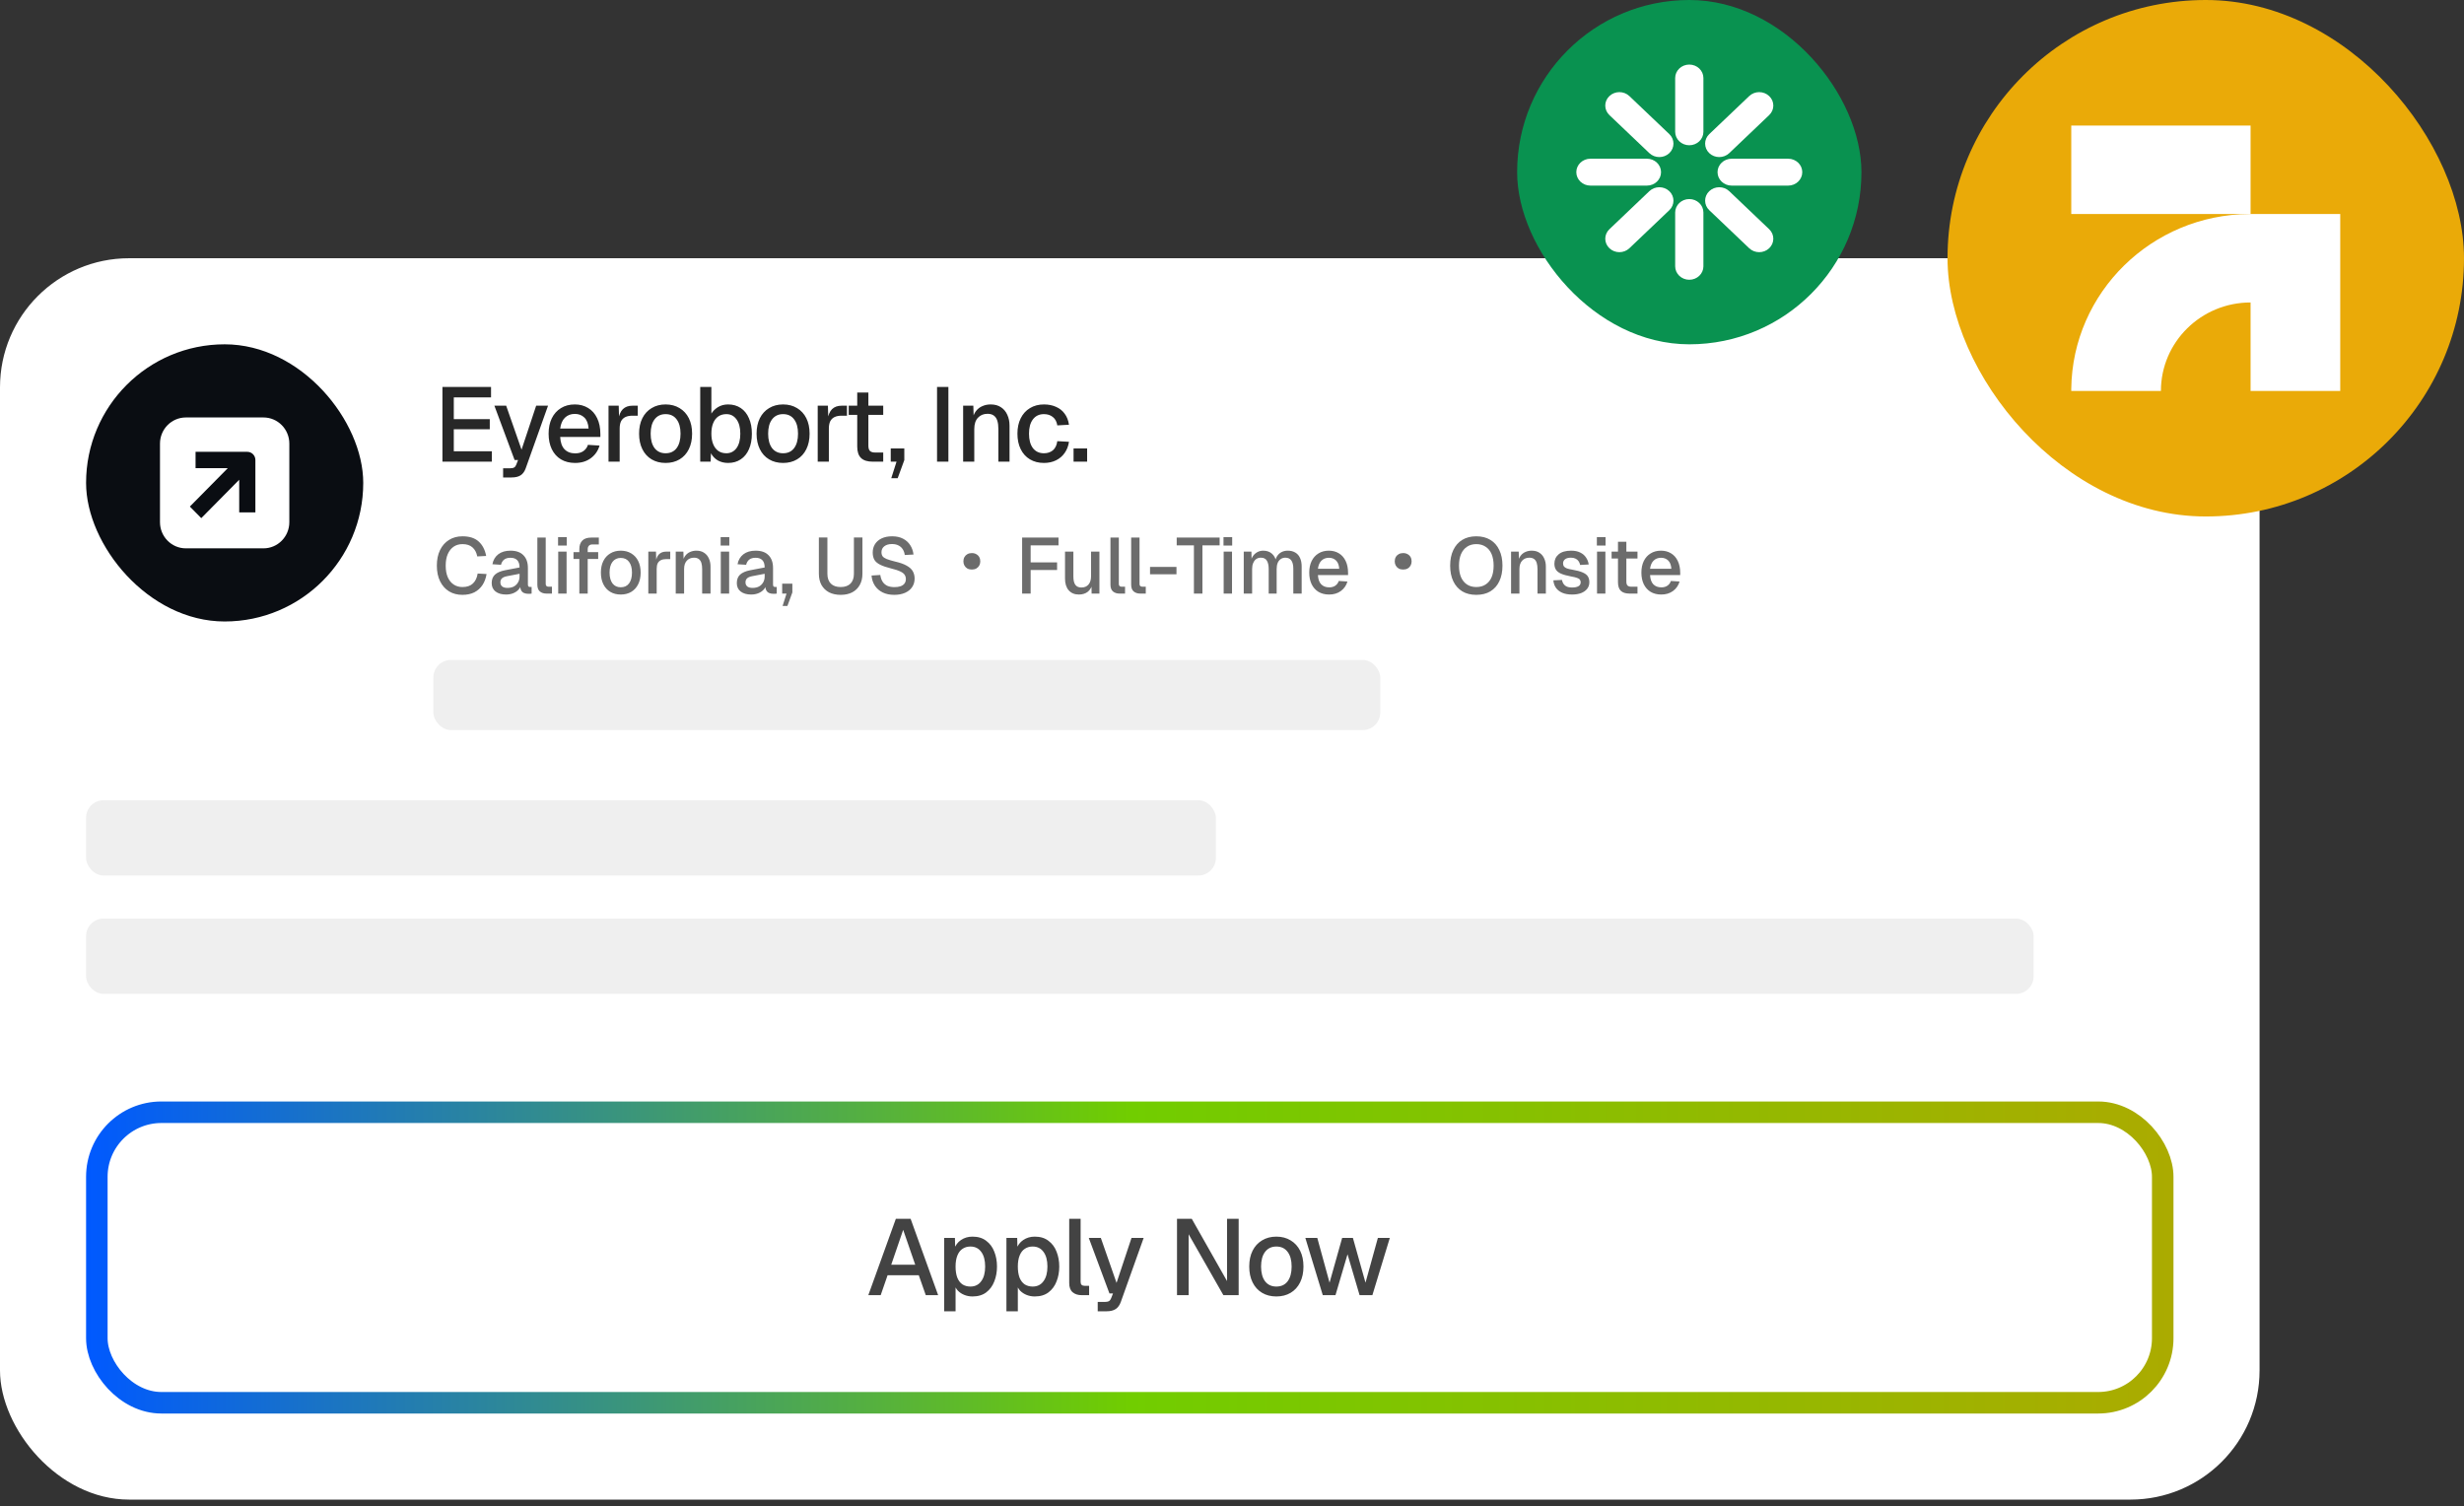 <svg width="229" height="140" viewBox="0 0 229 140" fill="none" xmlns="http://www.w3.org/2000/svg">
<rect x="0" y="0" width="229" height="140" fill="#333333" stroke="none"/>
<rect y="24" width="210" height="115.37" rx="12" fill="white"/>
<rect x="8" y="32" width="25.759" height="25.759" rx="12.88" fill="#0A0D12"/>
<g clip-path="url(#clip0_2423_2123)">
<path fill-rule="evenodd" clip-rule="evenodd" d="M17.273 38.798C15.945 38.798 14.869 39.887 14.869 41.231V48.529C14.869 49.873 15.945 50.962 17.273 50.962H24.486C25.814 50.962 26.89 49.873 26.89 48.529V41.231C26.89 39.887 25.814 38.798 24.486 38.798H17.273ZM18.175 43.511H21.169L17.644 47.079L18.706 48.154L22.232 44.587V47.617H23.735V42.751C23.735 42.331 23.398 41.991 22.983 41.991H18.175V43.511Z" fill="white"/>
</g>
<path d="M41.119 42.907V35.965H45.636V36.933H42.175V38.957H45.519V39.896H42.175V41.939H45.714V42.907H41.119ZM46.759 44.374V43.523H47.395C47.571 43.523 47.701 43.497 47.786 43.445C47.871 43.393 47.936 43.305 47.982 43.181L48.148 42.751H47.825L45.948 37.705H47.043L48.471 41.793L49.83 37.705H50.934L48.862 43.513C48.757 43.813 48.601 44.032 48.392 44.169C48.19 44.305 47.907 44.374 47.542 44.374H46.759ZM53.451 43.025C52.943 43.025 52.503 42.914 52.131 42.692C51.766 42.471 51.483 42.154 51.281 41.744C51.085 41.333 50.987 40.854 50.987 40.306C50.987 39.759 51.085 39.283 51.281 38.879C51.483 38.468 51.766 38.152 52.131 37.93C52.496 37.702 52.926 37.588 53.422 37.588C53.891 37.588 54.305 37.699 54.664 37.921C55.022 38.136 55.299 38.449 55.495 38.859C55.697 39.27 55.798 39.765 55.798 40.345V40.609H52.063C52.089 41.118 52.222 41.499 52.464 41.753C52.711 42.008 53.044 42.135 53.461 42.135C53.767 42.135 54.022 42.063 54.224 41.92C54.426 41.776 54.566 41.584 54.644 41.343L55.72 41.411C55.583 41.894 55.312 42.285 54.908 42.585C54.511 42.878 54.025 43.025 53.451 43.025ZM52.063 39.827H54.703C54.67 39.364 54.537 39.022 54.302 38.801C54.074 38.579 53.78 38.468 53.422 38.468C53.05 38.468 52.744 38.585 52.503 38.82C52.268 39.048 52.121 39.384 52.063 39.827ZM56.555 42.907V37.705H57.503L57.542 39.084L57.454 39.055C57.526 38.585 57.669 38.243 57.885 38.028C58.106 37.813 58.403 37.705 58.774 37.705H59.273V38.634H58.774C58.514 38.634 58.295 38.677 58.119 38.761C57.943 38.846 57.81 38.977 57.718 39.153C57.634 39.329 57.591 39.557 57.591 39.837V42.907H56.555ZM61.859 43.025C61.364 43.025 60.931 42.914 60.559 42.692C60.187 42.471 59.901 42.154 59.699 41.744C59.496 41.333 59.395 40.854 59.395 40.306C59.395 39.752 59.496 39.273 59.699 38.869C59.901 38.465 60.187 38.152 60.559 37.93C60.931 37.702 61.364 37.588 61.859 37.588C62.355 37.588 62.788 37.702 63.16 37.93C63.531 38.152 63.818 38.465 64.02 38.869C64.222 39.273 64.323 39.752 64.323 40.306C64.323 40.854 64.222 41.333 64.02 41.744C63.818 42.154 63.531 42.471 63.16 42.692C62.788 42.914 62.355 43.025 61.859 43.025ZM61.859 42.125C62.303 42.125 62.645 41.965 62.886 41.646C63.127 41.32 63.248 40.873 63.248 40.306C63.248 39.739 63.127 39.296 62.886 38.977C62.645 38.651 62.303 38.488 61.859 38.488C61.423 38.488 61.08 38.651 60.833 38.977C60.592 39.296 60.471 39.739 60.471 40.306C60.471 40.873 60.592 41.32 60.833 41.646C61.08 41.965 61.423 42.125 61.859 42.125ZM67.669 43.025C67.31 43.025 66.991 42.946 66.71 42.79C66.437 42.627 66.225 42.405 66.075 42.125L66.046 42.907H65.078V35.965H66.114V38.439C66.251 38.211 66.453 38.012 66.72 37.842C66.994 37.673 67.31 37.588 67.669 37.588C68.118 37.588 68.51 37.699 68.842 37.921C69.174 38.142 69.429 38.458 69.605 38.869C69.787 39.273 69.878 39.752 69.878 40.306C69.878 40.86 69.787 41.343 69.605 41.753C69.429 42.158 69.174 42.471 68.842 42.692C68.51 42.914 68.118 43.025 67.669 43.025ZM67.502 42.125C67.9 42.125 68.216 41.965 68.451 41.646C68.686 41.32 68.803 40.873 68.803 40.306C68.803 39.739 68.686 39.296 68.451 38.977C68.216 38.651 67.903 38.488 67.512 38.488C67.219 38.488 66.968 38.559 66.759 38.703C66.551 38.846 66.391 39.055 66.28 39.329C66.169 39.596 66.114 39.922 66.114 40.306C66.114 40.678 66.169 41.001 66.28 41.274C66.391 41.548 66.551 41.76 66.759 41.91C66.968 42.053 67.216 42.125 67.502 42.125ZM72.779 43.025C72.283 43.025 71.85 42.914 71.478 42.692C71.107 42.471 70.82 42.154 70.618 41.744C70.416 41.333 70.315 40.854 70.315 40.306C70.315 39.752 70.416 39.273 70.618 38.869C70.82 38.465 71.107 38.152 71.478 37.93C71.85 37.702 72.283 37.588 72.779 37.588C73.274 37.588 73.708 37.702 74.079 37.93C74.451 38.152 74.738 38.465 74.94 38.869C75.142 39.273 75.243 39.752 75.243 40.306C75.243 40.854 75.142 41.333 74.94 41.744C74.738 42.154 74.451 42.471 74.079 42.692C73.708 42.914 73.274 43.025 72.779 43.025ZM72.779 42.125C73.222 42.125 73.564 41.965 73.805 41.646C74.047 41.32 74.167 40.873 74.167 40.306C74.167 39.739 74.047 39.296 73.805 38.977C73.564 38.651 73.222 38.488 72.779 38.488C72.342 38.488 72 38.651 71.752 38.977C71.511 39.296 71.39 39.739 71.39 40.306C71.39 40.873 71.511 41.32 71.752 41.646C72 41.965 72.342 42.125 72.779 42.125ZM75.997 42.907V37.705H76.945L76.984 39.084L76.897 39.055C76.968 38.585 77.112 38.243 77.327 38.028C77.548 37.813 77.845 37.705 78.216 37.705H78.715V38.634H78.216C77.956 38.634 77.737 38.677 77.561 38.761C77.385 38.846 77.252 38.977 77.16 39.153C77.076 39.329 77.033 39.557 77.033 39.837V42.907H75.997ZM81.117 42.907C80.621 42.907 80.256 42.793 80.022 42.565C79.787 42.337 79.669 41.982 79.669 41.499V36.483H80.706V41.421C80.706 41.662 80.758 41.828 80.862 41.92C80.967 42.011 81.126 42.057 81.341 42.057H82.085V42.907H81.117ZM78.877 38.556V37.705H82.085V38.556H78.877ZM82.833 44.442L83.322 42.907H82.784V41.675H84.045V42.761L83.429 44.442H82.833ZM87.087 42.907V35.965H88.142V42.907H87.087ZM89.512 42.907V37.705H90.46L90.5 39.094L90.372 39.025C90.431 38.687 90.542 38.413 90.705 38.204C90.868 37.995 91.067 37.842 91.301 37.745C91.536 37.64 91.79 37.588 92.064 37.588C92.455 37.588 92.778 37.676 93.032 37.852C93.293 38.022 93.488 38.256 93.619 38.556C93.756 38.849 93.824 39.185 93.824 39.563V42.907H92.788V39.876C92.788 39.57 92.755 39.312 92.69 39.104C92.625 38.895 92.517 38.735 92.367 38.625C92.217 38.514 92.022 38.458 91.78 38.458C91.415 38.458 91.119 38.579 90.891 38.82C90.662 39.061 90.548 39.413 90.548 39.876V42.907H89.512ZM97.022 43.025C96.527 43.025 96.093 42.914 95.722 42.692C95.35 42.471 95.064 42.154 94.861 41.744C94.659 41.333 94.558 40.854 94.558 40.306C94.558 39.759 94.659 39.283 94.861 38.879C95.064 38.468 95.35 38.152 95.722 37.93C96.093 37.702 96.527 37.588 97.022 37.588C97.446 37.588 97.821 37.663 98.147 37.813C98.479 37.956 98.746 38.168 98.948 38.449C99.157 38.729 99.291 39.071 99.349 39.475L98.264 39.534C98.212 39.195 98.075 38.937 97.853 38.761C97.632 38.579 97.355 38.488 97.022 38.488C96.586 38.488 96.243 38.651 95.996 38.977C95.754 39.296 95.634 39.739 95.634 40.306C95.634 40.873 95.754 41.32 95.996 41.646C96.243 41.965 96.586 42.125 97.022 42.125C97.355 42.125 97.632 42.034 97.853 41.851C98.075 41.662 98.212 41.379 98.264 41.001L99.349 41.059C99.291 41.457 99.157 41.802 98.948 42.096C98.746 42.389 98.479 42.617 98.147 42.78C97.821 42.943 97.446 43.025 97.022 43.025ZM99.775 42.907V41.675H101.036V42.907H99.775Z" fill="#272727"/>
<path d="M42.977 55.284C42.507 55.284 42.094 55.177 41.737 54.962C41.38 54.742 41.102 54.429 40.901 54.023C40.701 53.617 40.6 53.133 40.6 52.571C40.6 52.014 40.698 51.532 40.894 51.126C41.094 50.716 41.373 50.4 41.73 50.18C42.087 49.955 42.505 49.843 42.984 49.843C43.629 49.843 44.13 50.004 44.487 50.327C44.844 50.65 45.076 51.097 45.184 51.669L44.355 51.713C44.287 51.356 44.14 51.077 43.915 50.877C43.69 50.672 43.38 50.569 42.984 50.569C42.666 50.569 42.39 50.65 42.155 50.811C41.925 50.972 41.745 51.202 41.612 51.5C41.485 51.798 41.422 52.155 41.422 52.571C41.422 52.986 41.485 53.343 41.612 53.642C41.745 53.94 41.928 54.167 42.163 54.324C42.397 54.48 42.669 54.558 42.977 54.558C43.397 54.558 43.722 54.448 43.952 54.228C44.187 54.003 44.333 53.695 44.392 53.304L45.221 53.348C45.157 53.744 45.03 54.087 44.839 54.375C44.648 54.663 44.397 54.888 44.084 55.05C43.771 55.206 43.402 55.284 42.977 55.284ZM47.032 55.255C46.626 55.255 46.301 55.162 46.057 54.976C45.817 54.791 45.697 54.529 45.697 54.192C45.697 53.854 45.798 53.593 45.998 53.407C46.203 53.216 46.519 53.079 46.944 52.996L48.286 52.74C48.286 52.437 48.215 52.212 48.073 52.065C47.932 51.913 47.721 51.838 47.443 51.838C47.193 51.838 46.998 51.894 46.856 52.006C46.714 52.114 46.617 52.275 46.563 52.49L45.763 52.439C45.837 52.048 46.018 51.74 46.306 51.515C46.599 51.29 46.978 51.178 47.443 51.178C47.971 51.178 48.372 51.319 48.645 51.603C48.924 51.882 49.063 52.275 49.063 52.784V54.302C49.063 54.395 49.078 54.461 49.107 54.5C49.142 54.534 49.195 54.551 49.269 54.551H49.408V55.167C49.384 55.172 49.344 55.177 49.291 55.182C49.237 55.187 49.181 55.189 49.122 55.189C48.956 55.189 48.812 55.162 48.689 55.108C48.572 55.054 48.484 54.967 48.425 54.844C48.367 54.717 48.337 54.548 48.337 54.338L48.418 54.375C48.379 54.546 48.293 54.698 48.161 54.83C48.034 54.962 47.87 55.067 47.67 55.145C47.474 55.218 47.262 55.255 47.032 55.255ZM47.157 54.639C47.391 54.639 47.592 54.595 47.758 54.507C47.924 54.414 48.054 54.287 48.147 54.126C48.24 53.964 48.286 53.781 48.286 53.576V53.326L47.142 53.546C46.907 53.59 46.741 53.661 46.643 53.759C46.55 53.852 46.504 53.972 46.504 54.118C46.504 54.285 46.56 54.414 46.673 54.507C46.79 54.595 46.951 54.639 47.157 54.639ZM50.792 55.167C50.537 55.167 50.332 55.101 50.176 54.969C50.019 54.837 49.941 54.627 49.941 54.338V49.96H50.718V54.265C50.718 54.353 50.74 54.419 50.784 54.463C50.833 54.507 50.902 54.529 50.99 54.529H51.298V55.167H50.792ZM51.88 55.167V51.266H52.657V55.167H51.88ZM51.865 50.701V49.924H52.672V50.701H51.865ZM53.843 55.167V51.016C53.843 50.694 53.933 50.437 54.114 50.246C54.295 50.056 54.578 49.96 54.965 49.96H55.654V50.598H55.067C54.916 50.598 54.803 50.64 54.73 50.723C54.657 50.801 54.62 50.914 54.62 51.06V55.167H53.843ZM53.3 51.948V51.317H55.595V51.948H53.3ZM57.694 55.255C57.322 55.255 56.997 55.172 56.718 55.006C56.44 54.839 56.224 54.602 56.073 54.294C55.921 53.986 55.846 53.627 55.846 53.216C55.846 52.801 55.921 52.441 56.073 52.138C56.224 51.835 56.44 51.6 56.718 51.434C56.997 51.263 57.322 51.178 57.694 51.178C58.065 51.178 58.39 51.263 58.669 51.434C58.947 51.6 59.163 51.835 59.314 52.138C59.466 52.441 59.541 52.801 59.541 53.216C59.541 53.627 59.466 53.986 59.314 54.294C59.163 54.602 58.947 54.839 58.669 55.006C58.39 55.172 58.065 55.255 57.694 55.255ZM57.694 54.58C58.026 54.58 58.283 54.461 58.464 54.221C58.644 53.977 58.735 53.642 58.735 53.216C58.735 52.791 58.644 52.459 58.464 52.219C58.283 51.974 58.026 51.852 57.694 51.852C57.366 51.852 57.109 51.974 56.923 52.219C56.743 52.459 56.652 52.791 56.652 53.216C56.652 53.642 56.743 53.977 56.923 54.221C57.109 54.461 57.366 54.58 57.694 54.58ZM60.254 55.167V51.266H60.965L60.994 52.3L60.928 52.278C60.982 51.926 61.09 51.669 61.251 51.508C61.417 51.346 61.64 51.266 61.918 51.266H62.292V51.962H61.918C61.723 51.962 61.559 51.994 61.427 52.058C61.295 52.121 61.195 52.219 61.126 52.351C61.063 52.483 61.031 52.654 61.031 52.864V55.167H60.254ZM62.801 55.167V51.266H63.513L63.542 52.307L63.447 52.256C63.491 52.001 63.574 51.796 63.696 51.64C63.818 51.483 63.968 51.368 64.144 51.295C64.32 51.217 64.51 51.178 64.716 51.178C65.009 51.178 65.251 51.244 65.442 51.376C65.637 51.503 65.784 51.679 65.882 51.904C65.984 52.124 66.035 52.375 66.035 52.659V55.167H65.258V52.894C65.258 52.664 65.234 52.471 65.185 52.314C65.136 52.158 65.055 52.038 64.943 51.955C64.83 51.872 64.684 51.83 64.503 51.83C64.229 51.83 64.007 51.921 63.836 52.102C63.664 52.282 63.579 52.547 63.579 52.894V55.167H62.801ZM66.989 55.167V51.266H67.766V55.167H66.989ZM66.975 50.701V49.924H67.781V50.701H66.975ZM69.813 55.255C69.407 55.255 69.082 55.162 68.838 54.976C68.598 54.791 68.479 54.529 68.479 54.192C68.479 53.854 68.579 53.593 68.779 53.407C68.985 53.216 69.3 53.079 69.725 52.996L71.067 52.74C71.067 52.437 70.996 52.212 70.855 52.065C70.713 51.913 70.503 51.838 70.224 51.838C69.975 51.838 69.779 51.894 69.637 52.006C69.496 52.114 69.398 52.275 69.344 52.49L68.545 52.439C68.618 52.048 68.799 51.74 69.087 51.515C69.381 51.29 69.76 51.178 70.224 51.178C70.752 51.178 71.153 51.319 71.427 51.603C71.705 51.882 71.845 52.275 71.845 52.784V54.302C71.845 54.395 71.859 54.461 71.889 54.5C71.923 54.534 71.977 54.551 72.05 54.551H72.189V55.167C72.165 55.172 72.126 55.177 72.072 55.182C72.018 55.187 71.962 55.189 71.903 55.189C71.737 55.189 71.593 55.162 71.471 55.108C71.353 55.054 71.265 54.967 71.207 54.844C71.148 54.717 71.119 54.548 71.119 54.338L71.199 54.375C71.16 54.546 71.075 54.698 70.943 54.83C70.816 54.962 70.652 55.067 70.451 55.145C70.256 55.218 70.043 55.255 69.813 55.255ZM69.938 54.639C70.173 54.639 70.373 54.595 70.539 54.507C70.706 54.414 70.835 54.287 70.928 54.126C71.021 53.964 71.067 53.781 71.067 53.576V53.326L69.923 53.546C69.689 53.59 69.522 53.661 69.425 53.759C69.332 53.852 69.285 53.972 69.285 54.118C69.285 54.285 69.341 54.414 69.454 54.507C69.571 54.595 69.733 54.639 69.938 54.639ZM72.732 56.318L73.098 55.167H72.695V54.243H73.641V55.057L73.179 56.318H72.732ZM78.129 55.284C77.719 55.284 77.359 55.206 77.051 55.05C76.748 54.888 76.514 54.661 76.347 54.368C76.186 54.074 76.105 53.727 76.105 53.326V49.953H76.897V53.326C76.897 53.722 77.005 54.028 77.22 54.243C77.435 54.453 77.738 54.558 78.129 54.558C78.52 54.558 78.824 54.453 79.039 54.243C79.254 54.028 79.361 53.722 79.361 53.326V49.953H80.153V53.326C80.153 53.727 80.07 54.074 79.904 54.368C79.743 54.661 79.51 54.888 79.207 55.05C78.904 55.206 78.545 55.284 78.129 55.284ZM83.111 55.284C82.696 55.284 82.334 55.209 82.026 55.057C81.723 54.905 81.483 54.695 81.307 54.426C81.131 54.157 81.028 53.844 80.999 53.488L81.813 53.436C81.847 53.681 81.918 53.889 82.026 54.06C82.133 54.226 82.278 54.353 82.459 54.441C82.644 54.524 82.867 54.566 83.126 54.566C83.351 54.566 83.541 54.539 83.698 54.485C83.859 54.426 83.981 54.341 84.064 54.228C84.148 54.116 84.189 53.979 84.189 53.818C84.189 53.671 84.153 53.541 84.079 53.429C84.011 53.312 83.876 53.206 83.676 53.114C83.48 53.016 83.192 52.92 82.811 52.828C82.395 52.725 82.062 52.612 81.813 52.49C81.564 52.368 81.383 52.217 81.27 52.036C81.163 51.85 81.109 51.623 81.109 51.354C81.109 51.055 81.18 50.794 81.322 50.569C81.469 50.339 81.676 50.161 81.945 50.034C82.214 49.907 82.537 49.843 82.913 49.843C83.309 49.843 83.647 49.916 83.925 50.063C84.209 50.21 84.431 50.41 84.593 50.664C84.759 50.919 84.861 51.209 84.9 51.537L84.087 51.581C84.062 51.38 84.001 51.205 83.903 51.053C83.805 50.897 83.673 50.777 83.507 50.694C83.341 50.606 83.138 50.562 82.898 50.562C82.595 50.562 82.356 50.633 82.18 50.774C82.009 50.911 81.923 51.094 81.923 51.324C81.923 51.471 81.957 51.596 82.026 51.698C82.099 51.796 82.226 51.882 82.407 51.955C82.593 52.028 82.855 52.106 83.192 52.19C83.642 52.292 83.999 52.419 84.263 52.571C84.531 52.718 84.722 52.891 84.835 53.092C84.947 53.292 85.003 53.519 85.003 53.774C85.003 54.082 84.922 54.35 84.761 54.58C84.605 54.805 84.385 54.979 84.101 55.101C83.818 55.223 83.488 55.284 83.111 55.284Z" fill="#6C6C6C"/>
<path d="M90.318 52.932C90.16 52.932 90.022 52.9 89.902 52.836C89.787 52.768 89.697 52.676 89.633 52.561C89.569 52.446 89.537 52.316 89.537 52.171C89.537 52.021 89.569 51.889 89.633 51.774C89.697 51.658 89.787 51.569 89.902 51.505C90.022 51.437 90.16 51.402 90.318 51.402C90.48 51.402 90.619 51.437 90.734 51.505C90.854 51.569 90.946 51.658 91.01 51.774C91.074 51.889 91.106 52.021 91.106 52.171C91.106 52.316 91.074 52.446 91.01 52.561C90.946 52.676 90.854 52.768 90.734 52.836C90.619 52.9 90.48 52.932 90.318 52.932Z" fill="#6C6C6C"/>
<path d="M94.995 55.167V49.96H98.376V50.686H95.369L95.787 50.254V52.644L95.369 52.27H98.244V52.974H95.369L95.787 52.6V55.167H94.995ZM100.264 55.255C99.873 55.255 99.56 55.125 99.325 54.866C99.096 54.602 98.981 54.238 98.981 53.774V51.266H99.758V53.576C99.758 53.928 99.819 54.187 99.941 54.353C100.064 54.519 100.249 54.602 100.499 54.602C100.782 54.602 101.002 54.512 101.159 54.331C101.32 54.145 101.401 53.886 101.401 53.554V51.266H102.178V55.167H101.452L101.437 54.148L101.547 54.192C101.479 54.534 101.335 54.798 101.115 54.984C100.895 55.164 100.611 55.255 100.264 55.255ZM104.055 55.167C103.801 55.167 103.595 55.101 103.439 54.969C103.282 54.837 103.204 54.627 103.204 54.338V49.96H103.982V54.265C103.982 54.353 104.004 54.419 104.048 54.463C104.096 54.507 104.165 54.529 104.253 54.529H104.561V55.167H104.055ZM105.98 55.167C105.725 55.167 105.52 55.101 105.364 54.969C105.207 54.837 105.129 54.627 105.129 54.338V49.96H105.906V54.265C105.906 54.353 105.928 54.419 105.972 54.463C106.021 54.507 106.09 54.529 106.178 54.529H106.486V55.167H105.98ZM106.883 53.37V52.688H109.34V53.37H106.883ZM110.96 55.167V50.686H109.361V49.96H113.351V50.686H111.752V55.167H110.96ZM113.725 55.167V51.266H114.502V55.167H113.725ZM113.71 50.701V49.924H114.517V50.701H113.71ZM115.592 55.167V51.266H116.304L116.326 52.234L116.238 52.204C116.282 51.989 116.357 51.806 116.465 51.654C116.577 51.503 116.714 51.385 116.876 51.302C117.037 51.219 117.213 51.178 117.404 51.178C117.736 51.178 118.007 51.273 118.218 51.464C118.428 51.649 118.56 51.906 118.614 52.234H118.489C118.533 52.004 118.606 51.813 118.709 51.662C118.816 51.505 118.953 51.385 119.12 51.302C119.286 51.219 119.474 51.178 119.684 51.178C119.958 51.178 120.19 51.236 120.381 51.354C120.576 51.466 120.723 51.632 120.821 51.852C120.924 52.072 120.975 52.341 120.975 52.659V55.167H120.198V52.85C120.198 52.512 120.136 52.258 120.014 52.087C119.892 51.916 119.706 51.83 119.457 51.83C119.296 51.83 119.154 51.872 119.032 51.955C118.909 52.038 118.814 52.158 118.746 52.314C118.682 52.471 118.65 52.659 118.65 52.879V55.167H117.91V52.879C117.91 52.547 117.853 52.29 117.741 52.109C117.633 51.923 117.448 51.83 117.184 51.83C117.017 51.83 116.873 51.872 116.751 51.955C116.634 52.038 116.541 52.16 116.472 52.322C116.404 52.478 116.37 52.664 116.37 52.879V55.167H115.592ZM123.527 55.255C123.146 55.255 122.816 55.172 122.537 55.006C122.263 54.839 122.051 54.602 121.899 54.294C121.753 53.986 121.679 53.627 121.679 53.216C121.679 52.806 121.753 52.449 121.899 52.146C122.051 51.838 122.263 51.6 122.537 51.434C122.811 51.263 123.134 51.178 123.505 51.178C123.857 51.178 124.168 51.261 124.437 51.427C124.705 51.588 124.913 51.823 125.06 52.131C125.211 52.439 125.287 52.81 125.287 53.246V53.444H122.486C122.505 53.825 122.606 54.111 122.787 54.302C122.972 54.492 123.222 54.588 123.535 54.588C123.764 54.588 123.955 54.534 124.107 54.426C124.258 54.319 124.363 54.175 124.422 53.994L125.229 54.045C125.126 54.407 124.923 54.7 124.62 54.925C124.322 55.145 123.957 55.255 123.527 55.255ZM122.486 52.857H124.466C124.441 52.51 124.341 52.253 124.165 52.087C123.994 51.921 123.774 51.838 123.505 51.838C123.227 51.838 122.997 51.926 122.816 52.102C122.64 52.273 122.53 52.525 122.486 52.857Z" fill="#6C6C6C"/>
<path d="M130.405 52.932C130.247 52.932 130.108 52.9 129.989 52.836C129.874 52.768 129.784 52.676 129.72 52.561C129.656 52.446 129.624 52.316 129.624 52.171C129.624 52.021 129.656 51.889 129.72 51.774C129.784 51.658 129.874 51.569 129.989 51.505C130.108 51.437 130.247 51.402 130.405 51.402C130.567 51.402 130.706 51.437 130.821 51.505C130.941 51.569 131.032 51.658 131.097 51.774C131.161 51.889 131.193 52.021 131.193 52.171C131.193 52.316 131.161 52.446 131.097 52.561C131.032 52.676 130.941 52.768 130.821 52.836C130.706 52.9 130.567 52.932 130.405 52.932Z" fill="#6C6C6C"/>
<path d="M137.202 55.284C136.699 55.284 136.266 55.177 135.904 54.962C135.542 54.742 135.264 54.429 135.068 54.023C134.873 53.617 134.775 53.133 134.775 52.571C134.775 52.009 134.873 51.525 135.068 51.119C135.264 50.708 135.542 50.393 135.904 50.173C136.266 49.953 136.699 49.843 137.202 49.843C137.711 49.843 138.146 49.953 138.507 50.173C138.874 50.393 139.153 50.708 139.343 51.119C139.539 51.525 139.637 52.009 139.637 52.571C139.637 53.133 139.539 53.617 139.343 54.023C139.153 54.429 138.874 54.742 138.507 54.962C138.146 55.177 137.711 55.284 137.202 55.284ZM137.202 54.558C137.539 54.558 137.828 54.48 138.067 54.324C138.312 54.167 138.498 53.942 138.625 53.649C138.752 53.351 138.815 52.991 138.815 52.571C138.815 52.151 138.752 51.791 138.625 51.493C138.498 51.195 138.312 50.967 138.067 50.811C137.828 50.65 137.539 50.569 137.202 50.569C136.87 50.569 136.584 50.65 136.344 50.811C136.105 50.967 135.919 51.195 135.787 51.493C135.66 51.791 135.596 52.151 135.596 52.571C135.596 52.991 135.66 53.351 135.787 53.649C135.919 53.942 136.105 54.167 136.344 54.324C136.584 54.48 136.87 54.558 137.202 54.558ZM140.436 55.167V51.266H141.147L141.177 52.307L141.081 52.256C141.125 52.001 141.208 51.796 141.331 51.64C141.453 51.483 141.602 51.368 141.778 51.295C141.954 51.217 142.145 51.178 142.35 51.178C142.643 51.178 142.885 51.244 143.076 51.376C143.272 51.503 143.418 51.679 143.516 51.904C143.619 52.124 143.67 52.375 143.67 52.659V55.167H142.893V52.894C142.893 52.664 142.868 52.471 142.819 52.314C142.77 52.158 142.69 52.038 142.577 51.955C142.465 51.872 142.318 51.83 142.137 51.83C141.864 51.83 141.641 51.921 141.47 52.102C141.299 52.282 141.213 52.547 141.213 52.894V55.167H140.436ZM146.113 55.255C145.746 55.255 145.436 55.199 145.181 55.086C144.932 54.974 144.739 54.82 144.602 54.624C144.465 54.424 144.387 54.194 144.367 53.935L145.167 53.898C145.206 54.113 145.299 54.285 145.445 54.412C145.592 54.539 145.814 54.602 146.113 54.602C146.357 54.602 146.55 54.563 146.692 54.485C146.834 54.407 146.905 54.282 146.905 54.111C146.905 54.018 146.88 53.94 146.831 53.876C146.787 53.808 146.699 53.752 146.567 53.708C146.435 53.659 146.24 53.612 145.981 53.568C145.594 53.495 145.291 53.409 145.071 53.312C144.851 53.214 144.695 53.089 144.602 52.938C144.509 52.786 144.463 52.603 144.463 52.388C144.463 52.031 144.595 51.74 144.859 51.515C145.128 51.29 145.514 51.178 146.017 51.178C146.355 51.178 146.638 51.236 146.868 51.354C147.098 51.466 147.276 51.62 147.403 51.816C147.535 52.006 147.618 52.221 147.653 52.461L146.853 52.505C146.829 52.368 146.78 52.251 146.707 52.153C146.638 52.05 146.545 51.972 146.428 51.918C146.311 51.86 146.171 51.83 146.01 51.83C145.761 51.83 145.575 51.879 145.453 51.977C145.33 52.075 145.269 52.202 145.269 52.358C145.269 52.476 145.296 52.571 145.35 52.644C145.409 52.718 145.502 52.779 145.629 52.828C145.756 52.872 145.924 52.911 146.135 52.945C146.54 53.013 146.858 53.099 147.088 53.202C147.318 53.299 147.479 53.422 147.572 53.568C147.665 53.715 147.711 53.893 147.711 54.104C147.711 54.348 147.643 54.556 147.506 54.727C147.369 54.898 147.181 55.03 146.941 55.123C146.702 55.211 146.426 55.255 146.113 55.255ZM148.425 55.167V51.266H149.202V55.167H148.425ZM148.41 50.701V49.924H149.217V50.701H148.41ZM151.459 55.167C151.087 55.167 150.813 55.081 150.637 54.91C150.461 54.739 150.373 54.473 150.373 54.111V50.349H151.151V54.052C151.151 54.233 151.19 54.358 151.268 54.426C151.346 54.495 151.466 54.529 151.627 54.529H152.185V55.167H151.459ZM149.779 51.904V51.266H152.185V51.904H149.779ZM154.396 55.255C154.014 55.255 153.684 55.172 153.406 55.006C153.132 54.839 152.919 54.602 152.768 54.294C152.621 53.986 152.548 53.627 152.548 53.216C152.548 52.806 152.621 52.449 152.768 52.146C152.919 51.838 153.132 51.6 153.406 51.434C153.68 51.263 154.002 51.178 154.374 51.178C154.726 51.178 155.036 51.261 155.305 51.427C155.574 51.588 155.782 51.823 155.928 52.131C156.08 52.439 156.156 52.81 156.156 53.246V53.444H153.354C153.374 53.825 153.474 54.111 153.655 54.302C153.841 54.492 154.09 54.588 154.403 54.588C154.633 54.588 154.824 54.534 154.975 54.426C155.127 54.319 155.232 54.175 155.29 53.994L156.097 54.045C155.994 54.407 155.792 54.7 155.488 54.925C155.19 55.145 154.826 55.255 154.396 55.255ZM153.354 52.857H155.334C155.31 52.51 155.21 52.253 155.034 52.087C154.863 51.921 154.643 51.838 154.374 51.838C154.095 51.838 153.865 51.926 153.684 52.102C153.508 52.273 153.398 52.525 153.354 52.857Z" fill="#6C6C6C"/>
<rect x="40.278" y="61.333" width="88" height="6.519" rx="1.63" fill="#EFEFEF"/>
<rect x="8" y="74.37" width="105" height="7" rx="1.63" fill="#EFEFEF"/>
<rect x="8" y="85.37" width="181" height="7" rx="1.63" fill="#EFEFEF"/>
<rect x="9" y="103.37" width="192" height="27" rx="6" stroke="url(#paint0_linear_2423_2123)" stroke-width="2"/>
<path d="M80.7 120.37L83.26 113.27H84.63L87.19 120.37H86.04L85.39 118.52H82.49L81.85 120.37H80.7ZM82.83 117.54H85.06L83.94 114.3L82.83 117.54ZM87.749 121.87V115.05H88.749L88.779 116.19L88.659 116.13C88.793 115.737 89.013 115.44 89.319 115.24C89.626 115.033 89.979 114.93 90.379 114.93C90.899 114.93 91.326 115.06 91.659 115.32C91.999 115.573 92.249 115.91 92.409 116.33C92.576 116.75 92.659 117.21 92.659 117.71C92.659 118.21 92.576 118.67 92.409 119.09C92.249 119.51 91.999 119.85 91.659 120.11C91.326 120.363 90.899 120.49 90.379 120.49C90.113 120.49 89.863 120.443 89.629 120.35C89.396 120.257 89.196 120.127 89.029 119.96C88.869 119.787 88.756 119.583 88.689 119.35L88.809 119.23V121.87H87.749ZM90.189 119.57C90.616 119.57 90.949 119.407 91.189 119.08C91.436 118.753 91.559 118.297 91.559 117.71C91.559 117.123 91.436 116.667 91.189 116.34C90.949 116.013 90.616 115.85 90.189 115.85C89.909 115.85 89.666 115.92 89.459 116.06C89.253 116.193 89.093 116.4 88.979 116.68C88.866 116.96 88.809 117.303 88.809 117.71C88.809 118.117 88.863 118.46 88.969 118.74C89.083 119.02 89.243 119.23 89.449 119.37C89.663 119.503 89.909 119.57 90.189 119.57ZM93.535 121.87V115.05H94.535L94.566 116.19L94.445 116.13C94.579 115.737 94.799 115.44 95.106 115.24C95.412 115.033 95.766 114.93 96.165 114.93C96.686 114.93 97.112 115.06 97.445 115.32C97.785 115.573 98.035 115.91 98.195 116.33C98.362 116.75 98.445 117.21 98.445 117.71C98.445 118.21 98.362 118.67 98.195 119.09C98.035 119.51 97.785 119.85 97.445 120.11C97.112 120.363 96.686 120.49 96.165 120.49C95.899 120.49 95.649 120.443 95.415 120.35C95.182 120.257 94.982 120.127 94.816 119.96C94.656 119.787 94.542 119.583 94.475 119.35L94.596 119.23V121.87H93.535ZM95.975 119.57C96.402 119.57 96.736 119.407 96.975 119.08C97.222 118.753 97.346 118.297 97.346 117.71C97.346 117.123 97.222 116.667 96.975 116.34C96.736 116.013 96.402 115.85 95.975 115.85C95.695 115.85 95.452 115.92 95.246 116.06C95.039 116.193 94.879 116.4 94.766 116.68C94.652 116.96 94.596 117.303 94.596 117.71C94.596 118.117 94.649 118.46 94.755 118.74C94.869 119.02 95.029 119.23 95.236 119.37C95.449 119.503 95.695 119.57 95.975 119.57ZM100.531 120.37C100.184 120.37 99.904 120.28 99.691 120.1C99.477 119.92 99.371 119.633 99.371 119.24V113.27H100.431V119.14C100.431 119.26 100.461 119.35 100.521 119.41C100.587 119.47 100.681 119.5 100.801 119.5H101.221V120.37H100.531ZM102.02 121.87V121H102.67C102.85 121 102.983 120.973 103.07 120.92C103.156 120.867 103.223 120.777 103.27 120.65L103.44 120.21H103.11L101.19 115.05H102.31L103.77 119.23L105.16 115.05H106.29L104.17 120.99C104.063 121.297 103.903 121.52 103.69 121.66C103.483 121.8 103.193 121.87 102.82 121.87H102.02ZM109.389 120.37V113.27H110.759L114.039 119.06V113.27H115.119V120.37H113.699L110.469 114.71V120.37H109.389ZM118.622 120.49C118.115 120.49 117.672 120.377 117.292 120.15C116.912 119.923 116.619 119.6 116.412 119.18C116.205 118.76 116.102 118.27 116.102 117.71C116.102 117.143 116.205 116.653 116.412 116.24C116.619 115.827 116.912 115.507 117.292 115.28C117.672 115.047 118.115 114.93 118.622 114.93C119.129 114.93 119.572 115.047 119.952 115.28C120.332 115.507 120.625 115.827 120.832 116.24C121.039 116.653 121.142 117.143 121.142 117.71C121.142 118.27 121.039 118.76 120.832 119.18C120.625 119.6 120.332 119.923 119.952 120.15C119.572 120.377 119.129 120.49 118.622 120.49ZM118.622 119.57C119.075 119.57 119.425 119.407 119.672 119.08C119.919 118.747 120.042 118.29 120.042 117.71C120.042 117.13 119.919 116.677 119.672 116.35C119.425 116.017 119.075 115.85 118.622 115.85C118.175 115.85 117.825 116.017 117.572 116.35C117.325 116.677 117.202 117.13 117.202 117.71C117.202 118.29 117.325 118.747 117.572 119.08C117.825 119.407 118.175 119.57 118.622 119.57ZM122.937 120.37L121.317 115.05H122.427L123.567 119.21L124.737 115.05H125.737L126.907 119.21L128.057 115.05H129.167L127.547 120.37H126.357L125.237 116.57L124.117 120.37H122.937Z" fill="#434343"/>
<rect x="181" width="48" height="48" rx="24" fill="#EAAA08"/>
<g clip-path="url(#clip1_2423_2123)">
<path d="M209.165 19.889V11.667H192.499V19.889H209.165Z" fill="white"/>
<path d="M209.165 28.111C204.562 28.111 200.832 31.793 200.832 36.334L192.5 36.334V36.122C192.614 27.173 199.974 19.946 209.058 19.89L217.498 19.89V36.334H209.165L209.165 28.111Z" fill="white"/>
</g>
<rect x="141" width="32" height="32" rx="16" fill="#099250"/>
<g clip-path="url(#clip2_2423_2123)">
<path d="M155.688 12.25C155.688 12.94 156.275 13.5 157 13.5C157.725 13.5 158.312 12.94 158.312 12.25V7.25C158.312 6.56 157.725 6 157 6C156.275 6 155.688 6.56 155.688 7.25V12.25Z" fill="white"/>
<path d="M155.688 24.75C155.688 25.44 156.275 26 157 26C157.725 26 158.312 25.44 158.312 24.75V19.75C158.312 19.06 157.725 18.5 157 18.5C156.275 18.5 155.688 19.06 155.688 19.75V24.75Z" fill="white"/>
<path d="M158.857 14.232C158.344 13.744 158.344 12.952 158.857 12.464L162.569 8.929C163.081 8.44 163.912 8.44 164.425 8.929C164.938 9.417 164.938 10.208 164.425 10.696L160.713 14.232C160.2 14.72 159.369 14.72 158.857 14.232Z" fill="white"/>
<path d="M149.576 21.303C149.063 21.791 149.063 22.583 149.576 23.071C150.088 23.559 150.919 23.559 151.432 23.071L155.144 19.535C155.657 19.047 155.657 18.256 155.144 17.767C154.632 17.279 153.801 17.279 153.288 17.767L149.576 21.303Z" fill="white"/>
<path d="M158.856 17.767C159.369 17.279 160.2 17.279 160.712 17.767L164.425 21.303C164.937 21.791 164.937 22.583 164.425 23.071C163.912 23.559 163.081 23.559 162.568 23.071L158.856 19.535C158.344 19.047 158.344 18.256 158.856 17.767Z" fill="white"/>
<path d="M151.431 8.929C150.919 8.44 150.088 8.44 149.575 8.929C149.063 9.417 149.063 10.208 149.575 10.696L153.288 14.232C153.8 14.72 154.631 14.72 155.144 14.232C155.656 13.744 155.656 12.952 155.144 12.464L151.431 8.929Z" fill="white"/>
<path d="M159.625 16C159.625 15.31 160.213 14.75 160.937 14.75H166.187C166.912 14.75 167.5 15.31 167.5 16C167.5 16.69 166.912 17.25 166.187 17.25H160.937C160.213 17.25 159.625 16.69 159.625 16Z" fill="white"/>
<path d="M147.812 14.75C147.088 14.75 146.5 15.31 146.5 16C146.5 16.69 147.088 17.25 147.812 17.25H153.062C153.787 17.25 154.375 16.69 154.375 16C154.375 15.31 153.787 14.75 153.062 14.75H147.812Z" fill="white"/>
</g>
<defs>
<linearGradient id="paint0_linear_2423_2123" x1="8" y1="116.87" x2="202" y2="116.87" gradientUnits="userSpaceOnUse">
<stop stop-color="#0059FF"/>
<stop offset="0.5" stop-color="#71CD00"/>
<stop offset="1" stop-color="#ABAB00"/>
</linearGradient>
<clipPath id="clip0_2423_2123">
<rect width="12.021" height="14.597" fill="white" transform="translate(14.869 37.581)"/>
</clipPath>
<clipPath id="clip1_2423_2123">
<rect width="25" height="37" fill="white" transform="translate(192.5 5.5)"/>
</clipPath>
<clipPath id="clip2_2423_2123">
<rect width="21" height="24" fill="white" transform="translate(146.5 4)"/>
</clipPath>
</defs>
</svg>
